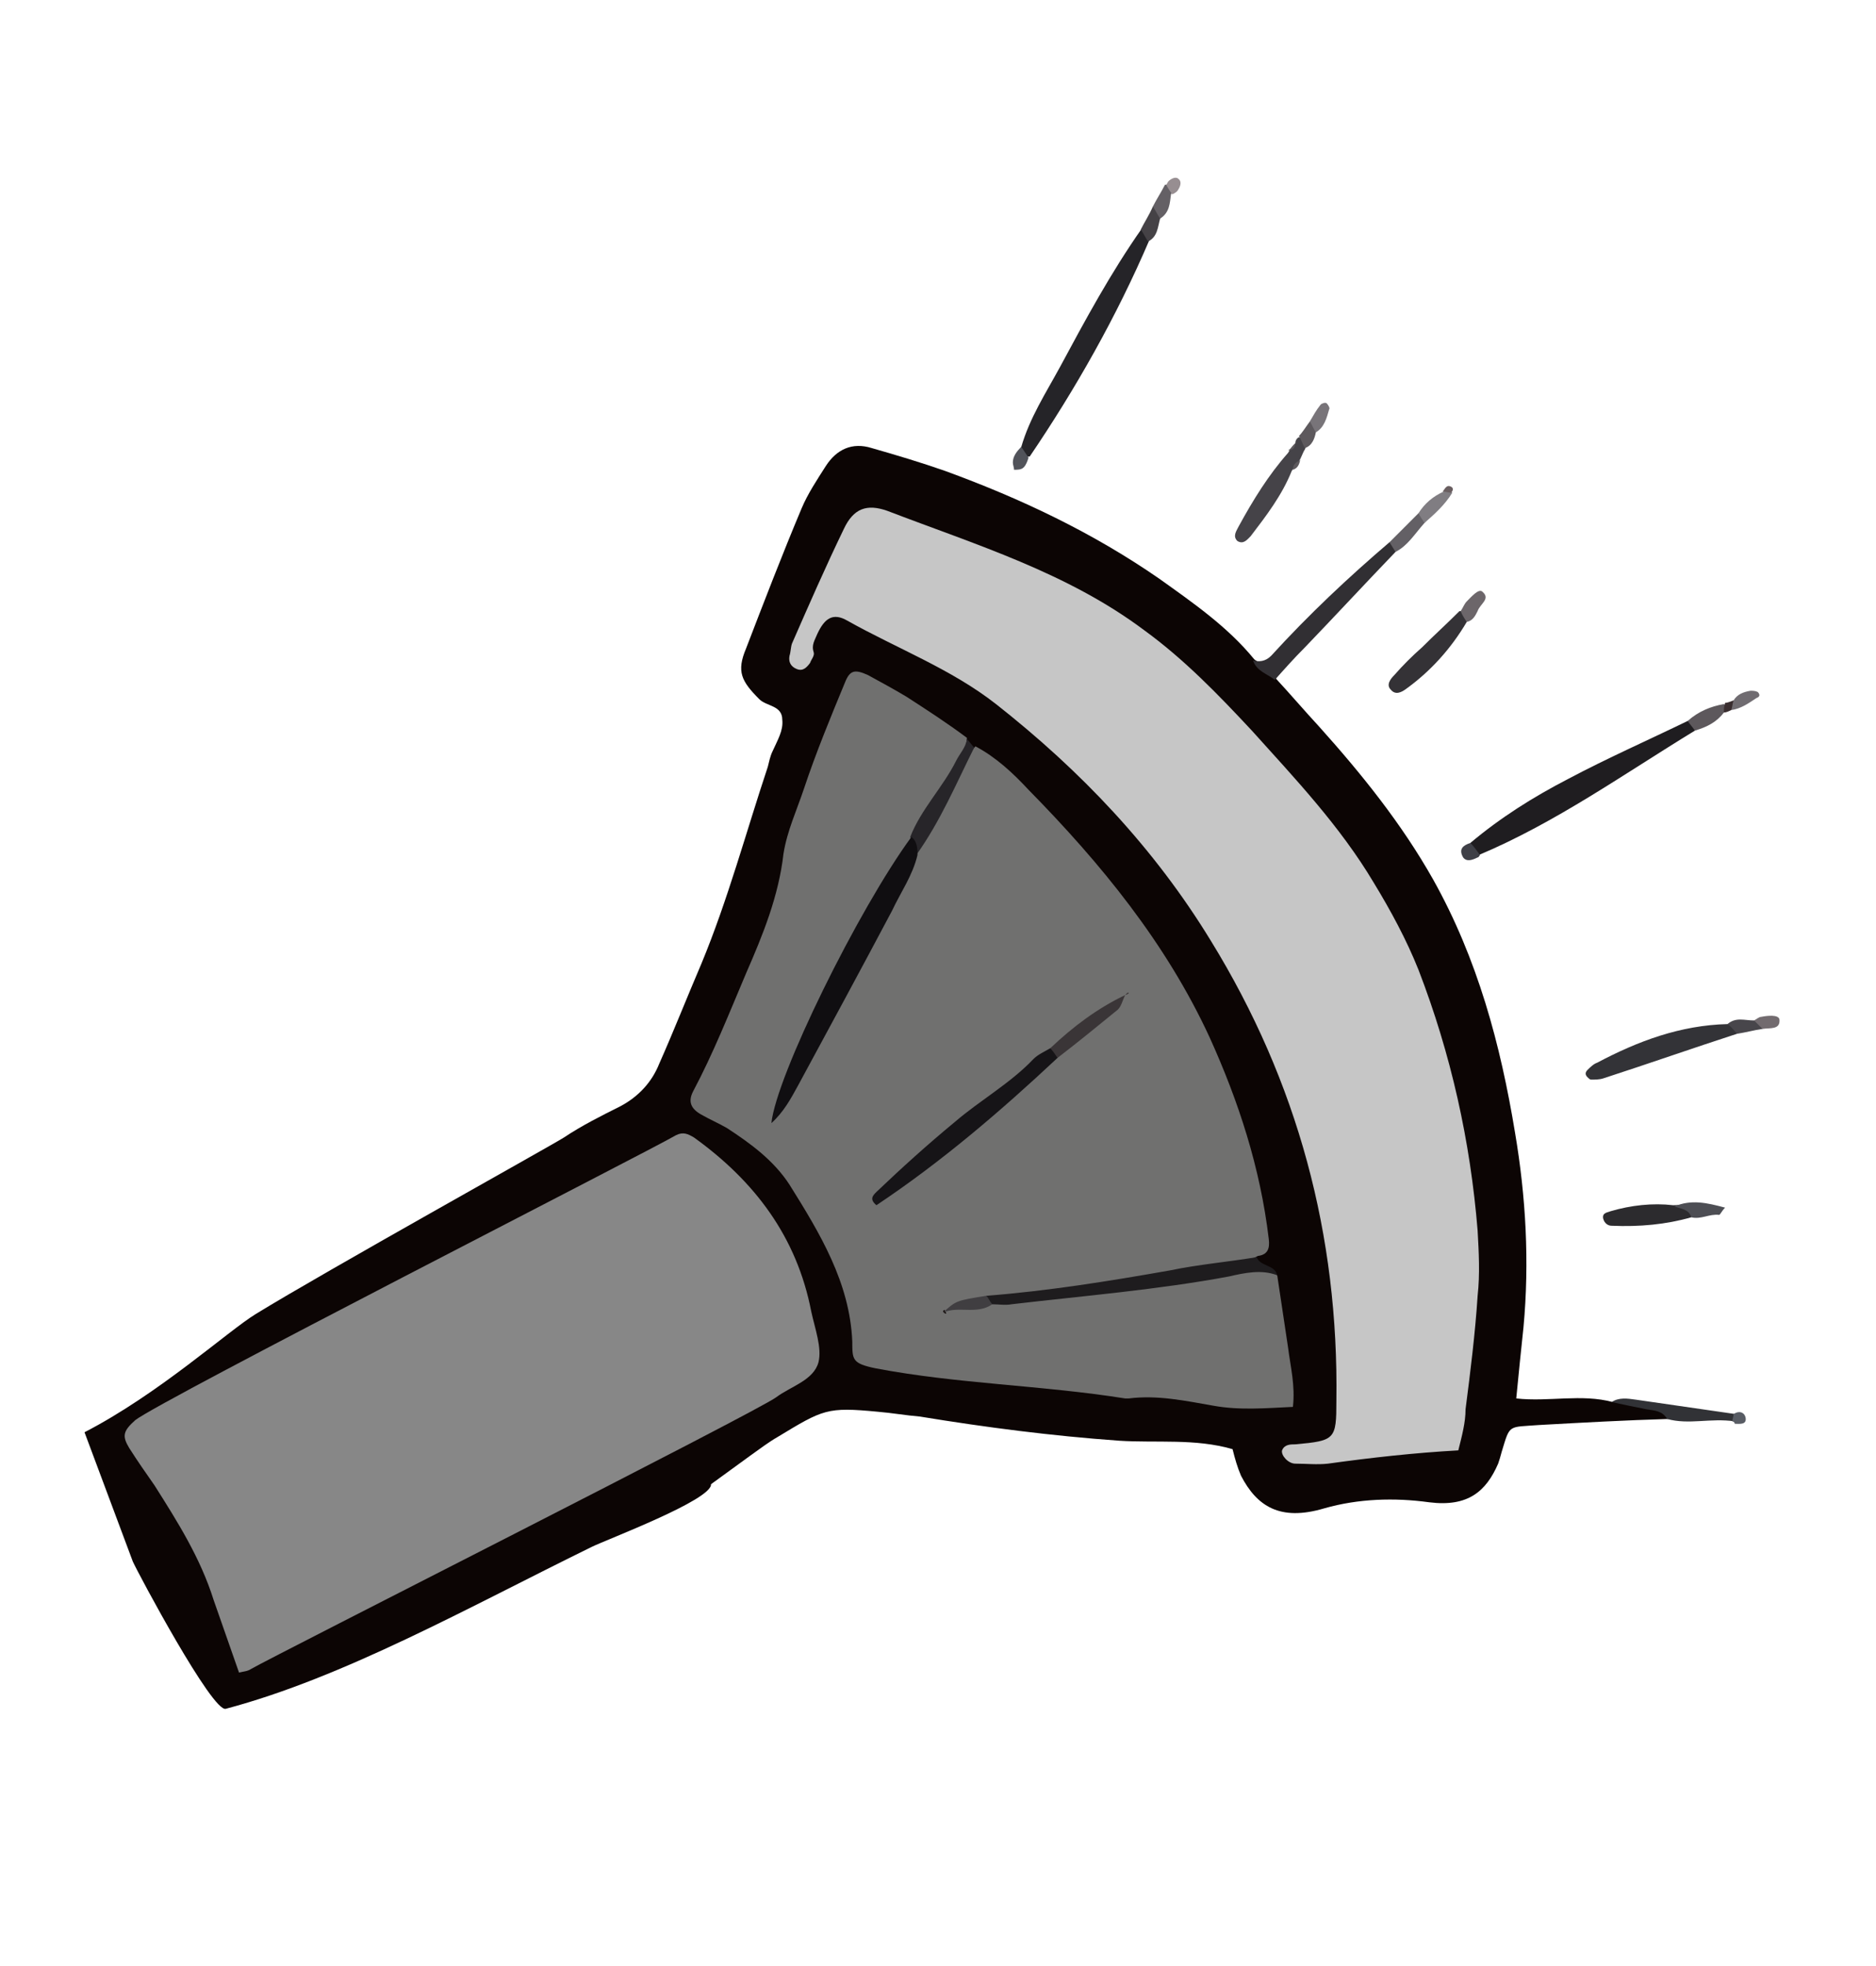 <?xml version="1.0" encoding="utf-8"?>
<!-- Generator: Adobe Illustrator 25.4.0, SVG Export Plug-In . SVG Version: 6.00 Build 0)  -->
<svg version="1.1" id="Layer_1" xmlns="http://www.w3.org/2000/svg" xmlns:xlink="http://www.w3.org/1999/xlink" x="0px" y="0px"
	 viewBox="0 0 155.4 162.8" style="enable-background:new 0 0 155.4 162.8;" xml:space="preserve">
<style type="text/css">
	.st0{fill:#0C0504;}
	.st1{fill:#1F1D20;}
	.st2{fill:#252428;}
	.st3{fill:#312F33;}
	.st4{fill:#333337;}
	.st5{fill:#454348;}
	.st6{fill:#343236;}
	.st7{fill:#2C2B2E;}
	.st8{fill:#313236;}
	.st9{fill:#636065;}
	.st10{fill:#4D4E54;}
	.st11{fill:#807D82;}
	.st12{fill:#5D585C;}
	.st13{fill:#6C666A;}
	.st14{fill:#787479;}
	.st15{fill:#454246;}
	.st16{fill:#48464B;}
	.st17{fill:#706C71;}
	.st18{fill:#646065;}
	.st19{fill:#726B6F;}
	.st20{fill:#51535A;}
	.st21{fill:#5D595D;}
	.st22{fill:#585C64;}
	.st23{fill:#978E91;}
	.st24{fill:#3F4047;}
	.st25{fill:#392D2F;}
	.st26{fill:#695E60;}
	.st27{fill:#70706F;}
	.st28{fill:#C6C6C6;}
	.st29{fill:#878787;}
	.st30{fill:#1E1C1E;}
	.st31{fill:#272529;}
	.st32{fill:#100E11;}
	.st33{fill:#161417;}
	.st34{fill:#3A3537;}
	.st35{fill:#403E41;}
</style>
<g>
	<path class="st0" d="M11,129.3c0.5,1.1,6.6,12.5,7.7,12.2c9.8-2.6,20.1-8.4,30.3-13.4c1.2-0.6,10-3.9,9.9-5.2
		c1.1-0.8,2.2-1.6,3.3-2.4c0.7-0.5,1.5-1.1,2.2-1.5c3.8-2.3,4.1-2.5,8.3-2.1c1.2,0.1,2.3,0.3,3.5,0.4c5.5,0.9,10.9,1.6,16.5,2
		c3.1,0.2,6.3-0.2,9.4,0.7c0.2,0.8,0.4,1.5,0.7,2.2c1.3,2.5,3.2,3.8,6.9,2.7c2.8-0.8,5.8-0.9,8.7-0.5c3.2,0.4,4.7-0.9,5.7-3.2
		c0.1-0.3,0.2-0.6,0.3-1c0.7-2.3,0.5-2,3.1-2.2c3.6-0.2,7.2-0.4,10.7-0.5c-1.1-1.9-3-1.3-4.6-1.4c-2.6-0.7-5.3,0-8-0.3
		c0.2-2.1,0.4-4,0.6-5.9c0.5-5.4,0.2-10.8-0.7-16.1c-1.2-7.3-3.1-14.4-6.8-21c-2.6-4.6-5.9-8.7-9.4-12.6c-1.2-1.3-2.4-2.7-3.6-4
		c-0.1-1.1-1.2-1.1-1.8-1.6c-2.2-2.7-5.1-4.7-7.9-6.7c-5.5-3.8-11.4-6.6-17.7-8.9c-2-0.7-4-1.3-6.1-1.9c-1.6-0.5-2.9,0.1-3.8,1.5
		c-0.7,1.1-1.5,2.3-2,3.5c-1.6,3.8-3.1,7.7-4.6,11.6c-0.8,1.9-0.4,2.7,1.1,4.2c0.6,0.6,1.9,0.5,1.9,1.7c0.1,0.9-0.4,1.7-0.8,2.6
		c-0.2,0.4-0.3,0.9-0.4,1.3c-1.8,5.4-3.3,11-5.5,16.3c-1.2,2.8-2.3,5.6-3.5,8.3c-0.6,1.5-1.7,2.7-3.2,3.5c-1.6,0.8-3.2,1.6-4.7,2.6
		c-1.1,0.7-19.8,11.1-25.5,14.6c-2.3,1.4-8,6.6-14.2,9.8L11,129.3z"/>
	<path class="st1" d="M121.8,69.8c2.5-2.1,5.2-3.8,8.1-5.3c3.2-1.7,6.6-3.2,9.9-4.8c0.8-0.2,0.8,0.2,0.6,0.8
		c-5.9,3.6-11.5,7.6-17.9,10.3C121.7,70.9,121.5,70.5,121.8,69.8z"/>
	<path class="st2" d="M84.6,37c0.7-2.4,2-4.4,3.2-6.6c2.1-3.9,4.2-7.8,6.8-11.5c0.7,0,0.9,0.4,0.6,1c-2.7,6.3-6.1,12.3-9.9,17.9
		C84.6,37.9,84.2,37.7,84.6,37z"/>
	<path class="st3" d="M105.6,56.3c-0.6-0.5-1.5-0.7-1.8-1.6c0.5,0.1,1,0.1,1.5-0.4c3.1-3.4,6.4-6.5,9.8-9.4c0.5,0,0.9,0.2,0.5,0.8
		c-2.5,2.6-5,5.3-7.5,7.9C107.2,54.5,106.4,55.4,105.6,56.3z"/>
	<path class="st4" d="M143.9,85.6c-3.7,1.2-7.4,2.5-11.1,3.7c-0.3,0.1-0.7,0.1-1,0.1c-0.1,0-0.2-0.1-0.3-0.2c-0.2-0.2-0.2-0.4,0-0.6
		c0.2-0.2,0.5-0.5,0.8-0.6c3.4-1.8,6.9-3.1,10.8-3.2C143.8,84.6,144.1,84.9,143.9,85.6z"/>
	<path class="st5" d="M107.3,36.7c0-0.2,0.1-0.4,0.3-0.5c0.7,0.1,0.7,0.5,0.5,1c-0.2,0.3-0.3,0.7-0.5,1c-0.2,0.2-0.4,0.5-0.6,0.8
		c-0.8,2-2.1,3.7-3.4,5.4c-0.3,0.3-0.6,0.7-1.1,0.4c-0.4-0.4-0.1-0.8,0.1-1.2c1.2-2.2,2.5-4.3,4.1-6.1
		C106.9,37.1,107.1,36.9,107.3,36.7z"/>
	<path class="st6" d="M121.5,51.5c-1.3,2.2-3,4.1-5.1,5.6c-0.3,0.2-0.8,0.5-1.2,0c-0.4-0.4,0-0.9,0.3-1.2c0.7-0.8,1.5-1.6,2.3-2.3
		c1-1,2.1-2,3.1-3C121.6,50.6,121.9,50.9,121.5,51.5z"/>
	<path class="st7" d="M140.1,100.8c-2.1,0.6-4.3,0.8-6.6,0.7c-0.3,0-0.6-0.2-0.7-0.6c-0.1-0.5,0.4-0.5,0.6-0.6
		c1.7-0.5,3.5-0.7,5.2-0.5C139.4,99.8,140.3,99.5,140.1,100.8z"/>
	<path class="st8" d="M138.1,117.5c-0.4-0.7-1.1-0.7-1.7-0.8c-1-0.2-2-0.4-2.9-0.6c0.6-0.4,1.3-0.3,2-0.2c2.8,0.4,5.5,0.8,8.3,1.2
		c0.2,0.2,0.2,0.3,0.1,0.4c-0.1,0.1-0.2,0.2-0.2,0.2C141.7,117.4,139.9,118,138.1,117.5z"/>
	<path class="st9" d="M115.6,45.7c-0.2-0.3-0.3-0.5-0.5-0.8c0.8-0.8,1.6-1.6,2.4-2.4c0.6,0,1,0.2,0.5,0.8
		C117.2,44.2,116.6,45.2,115.6,45.7z"/>
	<path class="st10" d="M140.1,100.8c-0.2-0.7-0.9-0.7-1.4-0.9c1.4-0.6,2.7-0.3,4.2,0.1c-0.3,0.3-0.4,0.6-0.5,0.6
		C141.6,100.5,140.9,101,140.1,100.8z"/>
	<path class="st11" d="M118,43.3c-0.2-0.3-0.4-0.6-0.5-0.8c0.5-0.8,1.2-1.4,2.1-1.8c0.3-0.1,0.5-0.1,0.7,0.1
		C119.7,41.8,118.8,42.6,118,43.3z"/>
	<path class="st12" d="M140.4,60.5c-0.2-0.3-0.4-0.5-0.6-0.8c0.9-0.8,1.9-1.2,3-1.4c0.2,0.2,0.2,0.4,0.2,0.5
		c-0.1,0.2-0.2,0.2-0.2,0.2C142.2,59.8,141.4,60.2,140.4,60.5z"/>
	<path class="st13" d="M121.5,51.5c-0.2-0.3-0.4-0.6-0.5-0.9c0.2-0.3,0.3-0.6,0.5-0.8c0.4-0.4,1-1.1,1.3-0.8c0.7,0.6-0.2,1-0.4,1.6
		C122.2,51,122,51.4,121.5,51.5z"/>
	<path class="st14" d="M108.5,34.9c0.3-0.5,0.5-0.9,0.9-1.4c0.1-0.1,0.4-0.2,0.5-0.1c0.1,0.1,0.3,0.4,0.2,0.5
		c-0.2,0.7-0.4,1.5-1.1,1.9C108.5,35.7,108.5,35.3,108.5,34.9z"/>
	<path class="st15" d="M95.1,20c-0.2-0.3-0.4-0.7-0.6-1c0.3-0.6,0.7-1.2,1-1.9c0.7,0,0.9,0.4,0.6,1C95.9,18.8,95.9,19.6,95.1,20z"/>
	<path class="st16" d="M143.9,85.6c-0.3-0.3-0.5-0.6-0.8-0.8c0.7-0.6,1.4-0.3,2.2-0.3c0.7-0.2,0.9,0.1,0.7,0.7
		C145.3,85.3,144.6,85.5,143.9,85.6z"/>
	<path class="st17" d="M143.6,58c0.3-0.5,0.8-0.7,1.4-0.8c0.2,0,0.4,0,0.6,0.1c0.2,0.2,0.2,0.4-0.1,0.5c-0.6,0.4-1.3,0.9-2.1,1
		C143.3,58.5,143.3,58.3,143.6,58z"/>
	<path class="st18" d="M96.1,18.1c-0.2-0.3-0.4-0.7-0.6-1c0.3-0.6,0.7-1.2,1-1.8c0.7-0.1,0.8,0.2,0.5,0.8
		C96.9,16.8,96.9,17.6,96.1,18.1z"/>
	<path class="st19" d="M146,85.2c-0.2-0.2-0.5-0.5-0.7-0.7c0.2-0.1,0.4-0.3,0.6-0.3c0.5-0.1,1.4-0.2,1.5,0.2
		C147.5,85.3,146.6,85.1,146,85.2z"/>
	<path class="st20" d="M84.6,37c0.2,0.3,0.4,0.6,0.6,0.9c-0.1,0.3-0.2,0.6-0.4,0.8c-0.2,0.2-0.5,0.2-0.8,0.2c0-0.2-0.1-0.4-0.1-0.6
		C83.9,37.8,84.2,37.4,84.6,37z"/>
	<path class="st21" d="M108.5,34.9c0.2,0.3,0.3,0.6,0.5,0.9c-0.1,0.5-0.3,1.1-0.9,1.3c-0.2-0.3-0.3-0.7-0.5-1
		C107.9,35.8,108.2,35.3,108.5,34.9z"/>
	<path class="st22" d="M143.5,117.7c0-0.2,0.1-0.4,0.1-0.6c0.4-0.3,0.9-0.2,1,0.3c0.1,0.6-0.5,0.5-0.9,0.5
		C143.7,117.8,143.6,117.7,143.5,117.7z"/>
	<path class="st23" d="M97.1,16.1c-0.2-0.3-0.4-0.6-0.5-0.8c0.1-0.1,0.1-0.2,0.2-0.3c0.2-0.2,0.6-0.4,0.8-0.2c0.3,0.2,0.2,0.6,0,0.9
		C97.5,15.9,97.3,16,97.1,16.1z"/>
	<path class="st24" d="M121.8,69.8c0.3,0.3,0.5,0.6,0.8,1c-0.1,0.1-0.1,0.2-0.2,0.2c-0.4,0.2-0.9,0.4-1.2,0
		C120.8,70.3,121.2,70,121.8,69.8z"/>
	<path class="st25" d="M143.6,58c-0.1,0.3-0.1,0.6-0.2,0.8c-0.2,0.1-0.4,0.2-0.6,0.2c0-0.3,0-0.5,0.1-0.8
		C143.1,58.2,143.3,58.1,143.6,58z"/>
	<path class="st26" d="M120.2,40.8c-0.2,0-0.5-0.1-0.7-0.1c0.2-0.2,0.3-0.6,0.7-0.4C120.4,40.4,120.4,40.6,120.2,40.8z"/>
	<path class="st21" d="M107.1,38.9c0-0.4,0.2-0.6,0.6-0.8C107.6,38.6,107.4,38.8,107.1,38.9z"/>
	<path class="st21" d="M107.3,36.7c0,0.3-0.2,0.6-0.6,0.6C107,37.1,107.1,36.9,107.3,36.7z"/>
	<path class="st27" d="M105.8,105.6c0.3,2,0.6,4,0.9,6c0.2,1.6,0.6,3.1,0.4,4.9c-2.2,0.1-4.4,0.3-6.6-0.1c-2.3-0.4-4.6-0.9-7-0.6
		c-0.1,0-0.2,0-0.3,0c-6.9-1.1-13.9-1.2-20.7-2.5c-1.9-0.4-1.9-0.7-1.9-2.2c-0.2-4.9-2.7-9-5.2-13c-1.3-2-3.2-3.4-5.2-4.7
		c-0.7-0.4-1.4-0.7-2.1-1.1c-0.9-0.5-1.1-1.1-0.7-1.9c1.7-3.2,3-6.5,4.4-9.8c1.4-3.2,2.7-6.4,3.1-9.9c0.3-1.9,1.1-3.6,1.7-5.4
		c1-3,2.2-5.9,3.4-8.8c0.4-1,0.8-1.1,1.9-0.6c1.1,0.6,2.2,1.2,3.2,1.8c1.7,1.1,3.4,2.2,5,3.4c-0.3,3.3-3,5.5-4.1,8.4
		c-4.2,7.2-8.1,14.6-11.7,22.2c3.5-7.1,7.4-14.1,11.1-21.2c1.9-2.8,3.1-6.1,5.4-8.7c1.7,0.9,3.1,2.2,4.4,3.6
		c6,6.1,11.4,12.7,15,20.5c2.4,5.3,4.2,10.8,4.9,16.7c0.1,0.8-0.1,1.3-0.9,1.4c-3.2,1.7-6.9,1.5-10.4,2.2c-3.8,0.7-7.7,1.1-11.6,1.5
		c-1.2,0.4-2.7,0-4,0.8c-0.3,0.1,0.4,0.5,0.1,0.1c-0.1-0.1,0-0.2,0.2-0.3c1.4-0.5,2.9-0.4,4.3-0.7c6.2-0.7,12.4-1.5,18.6-2.5
		C102.9,104.9,104.4,104.5,105.8,105.6z"/>
	<path class="st28" d="M120.8,120.1c-3.6,0.2-7.2,0.6-10.8,1.1c-0.9,0.1-1.8,0-2.7,0c-0.6,0-1.2-0.7-1.1-1.1
		c0.2-0.5,0.7-0.5,1.1-0.5c3.3-0.3,3.4-0.4,3.4-3.6c0.2-13.7-3.2-26.4-10.4-38.1c-4.7-7.7-10.8-14.1-17.8-19.6
		c-3.7-2.9-8.2-4.6-12.3-6.9c-1.2-0.7-1.9-0.2-2.5,1.1c-0.2,0.5-0.5,0.9-0.3,1.5c0.1,0.3-0.2,0.6-0.3,0.9c-0.3,0.4-0.6,0.7-1.1,0.5
		c-0.5-0.2-0.7-0.6-0.6-1.1c0.1-0.3,0.1-0.7,0.2-1c1.4-3.2,2.8-6.4,4.3-9.5c0.8-1.7,1.9-2.1,3.6-1.5c7.3,2.8,14.9,5.1,21.3,9.9
		c3.3,2.4,6.1,5.3,8.9,8.3c3.6,4,7.3,7.9,10.1,12.6c1.4,2.3,2.7,4.7,3.7,7.2c2.7,7,4.3,14.2,4.9,21.6c0.1,1.8,0.2,3.6,0,5.4
		c-0.2,3.1-0.6,6.3-1,9.4C121.4,117.8,121.1,118.9,120.8,120.1z"/>
	<path class="st29" d="M19.8,138.5c-0.7-2-1.4-4-2.1-6c-1.1-3.5-3-6.5-4.9-9.5c-0.7-1-1.4-2-2.1-3.1c-0.6-1-0.5-1.4,0.5-2.3
		C13.2,116,53.8,95.3,56,94c0.6-0.3,1-0.1,1.5,0.2c5,3.6,8.5,8.2,9.7,14.4c0.3,1.4,0.9,3,0.6,4.2c-0.4,1.5-2.3,2-3.5,2.9
		c-1.6,1.2-41.8,21.5-43.5,22.5C20.5,138.4,20.2,138.4,19.8,138.5z"/>
	<path class="st30" d="M81.7,107.3c5.1-0.4,10.1-1.2,15.2-2.1c2.4-0.5,4.8-0.7,7.2-1.1c0.3,0.8,1.5,0.6,1.7,1.5
		c-1.3-0.5-2.7-0.2-4,0.1c-5.9,1.1-12,1.6-18,2.3c-0.5,0.1-1.1,0-1.7,0C81.5,108.1,81.5,107.8,81.7,107.3z"/>
	<path class="st31" d="M80.7,61.9c-1.5,3-2.8,6.1-4.8,8.9c-0.6-0.4-0.2-1-0.5-1.5c0.9-2.3,2.7-4.1,3.8-6.3c0.3-0.6,0.8-1.1,0.9-1.8
		C80.3,61.4,80.5,61.7,80.7,61.9z"/>
	<path class="st32" d="M75.5,69.3c0.5,0.4,0.5,1,0.5,1.5c-0.4,1.7-1.4,3.1-2.1,4.6c-2.6,4.9-5.2,9.7-7.8,14.5
		c-0.6,1.1-1.2,2.2-2.2,3.1C64.3,89.1,71.1,75.3,75.5,69.3z"/>
	<path class="st33" d="M87.6,87.6c-4.7,4.4-9.6,8.6-15,12.2c-0.6-0.5-0.3-0.8,0-1.1c2.1-2,4.2-3.9,6.5-5.8c2.1-1.8,4.6-3.2,6.5-5.2
		c0.4-0.4,0.9-0.6,1.4-0.9C87.6,86.7,87.9,87,87.6,87.6z"/>
	<path class="st34" d="M87.6,87.6c-0.2-0.3-0.4-0.6-0.6-0.8c1.9-1.8,3.9-3.3,6.2-4.4l0,0c-0.2,0.4-0.3,0.9-0.6,1.2
		C91,84.9,89.3,86.3,87.6,87.6z"/>
	<path class="st35" d="M81.7,107.3c0.2,0.2,0.3,0.5,0.5,0.7c-1.3,0.9-2.8,0.1-4.1,0.7C79.2,107.7,79.2,107.7,81.7,107.3z"/>
	<path class="st34" d="M93.2,82.4c0.1-0.1,0.2-0.2,0.2-0.2C93.6,82.2,93.5,82.3,93.2,82.4C93.2,82.3,93.2,82.4,93.2,82.4z"/>
</g>
</svg>
